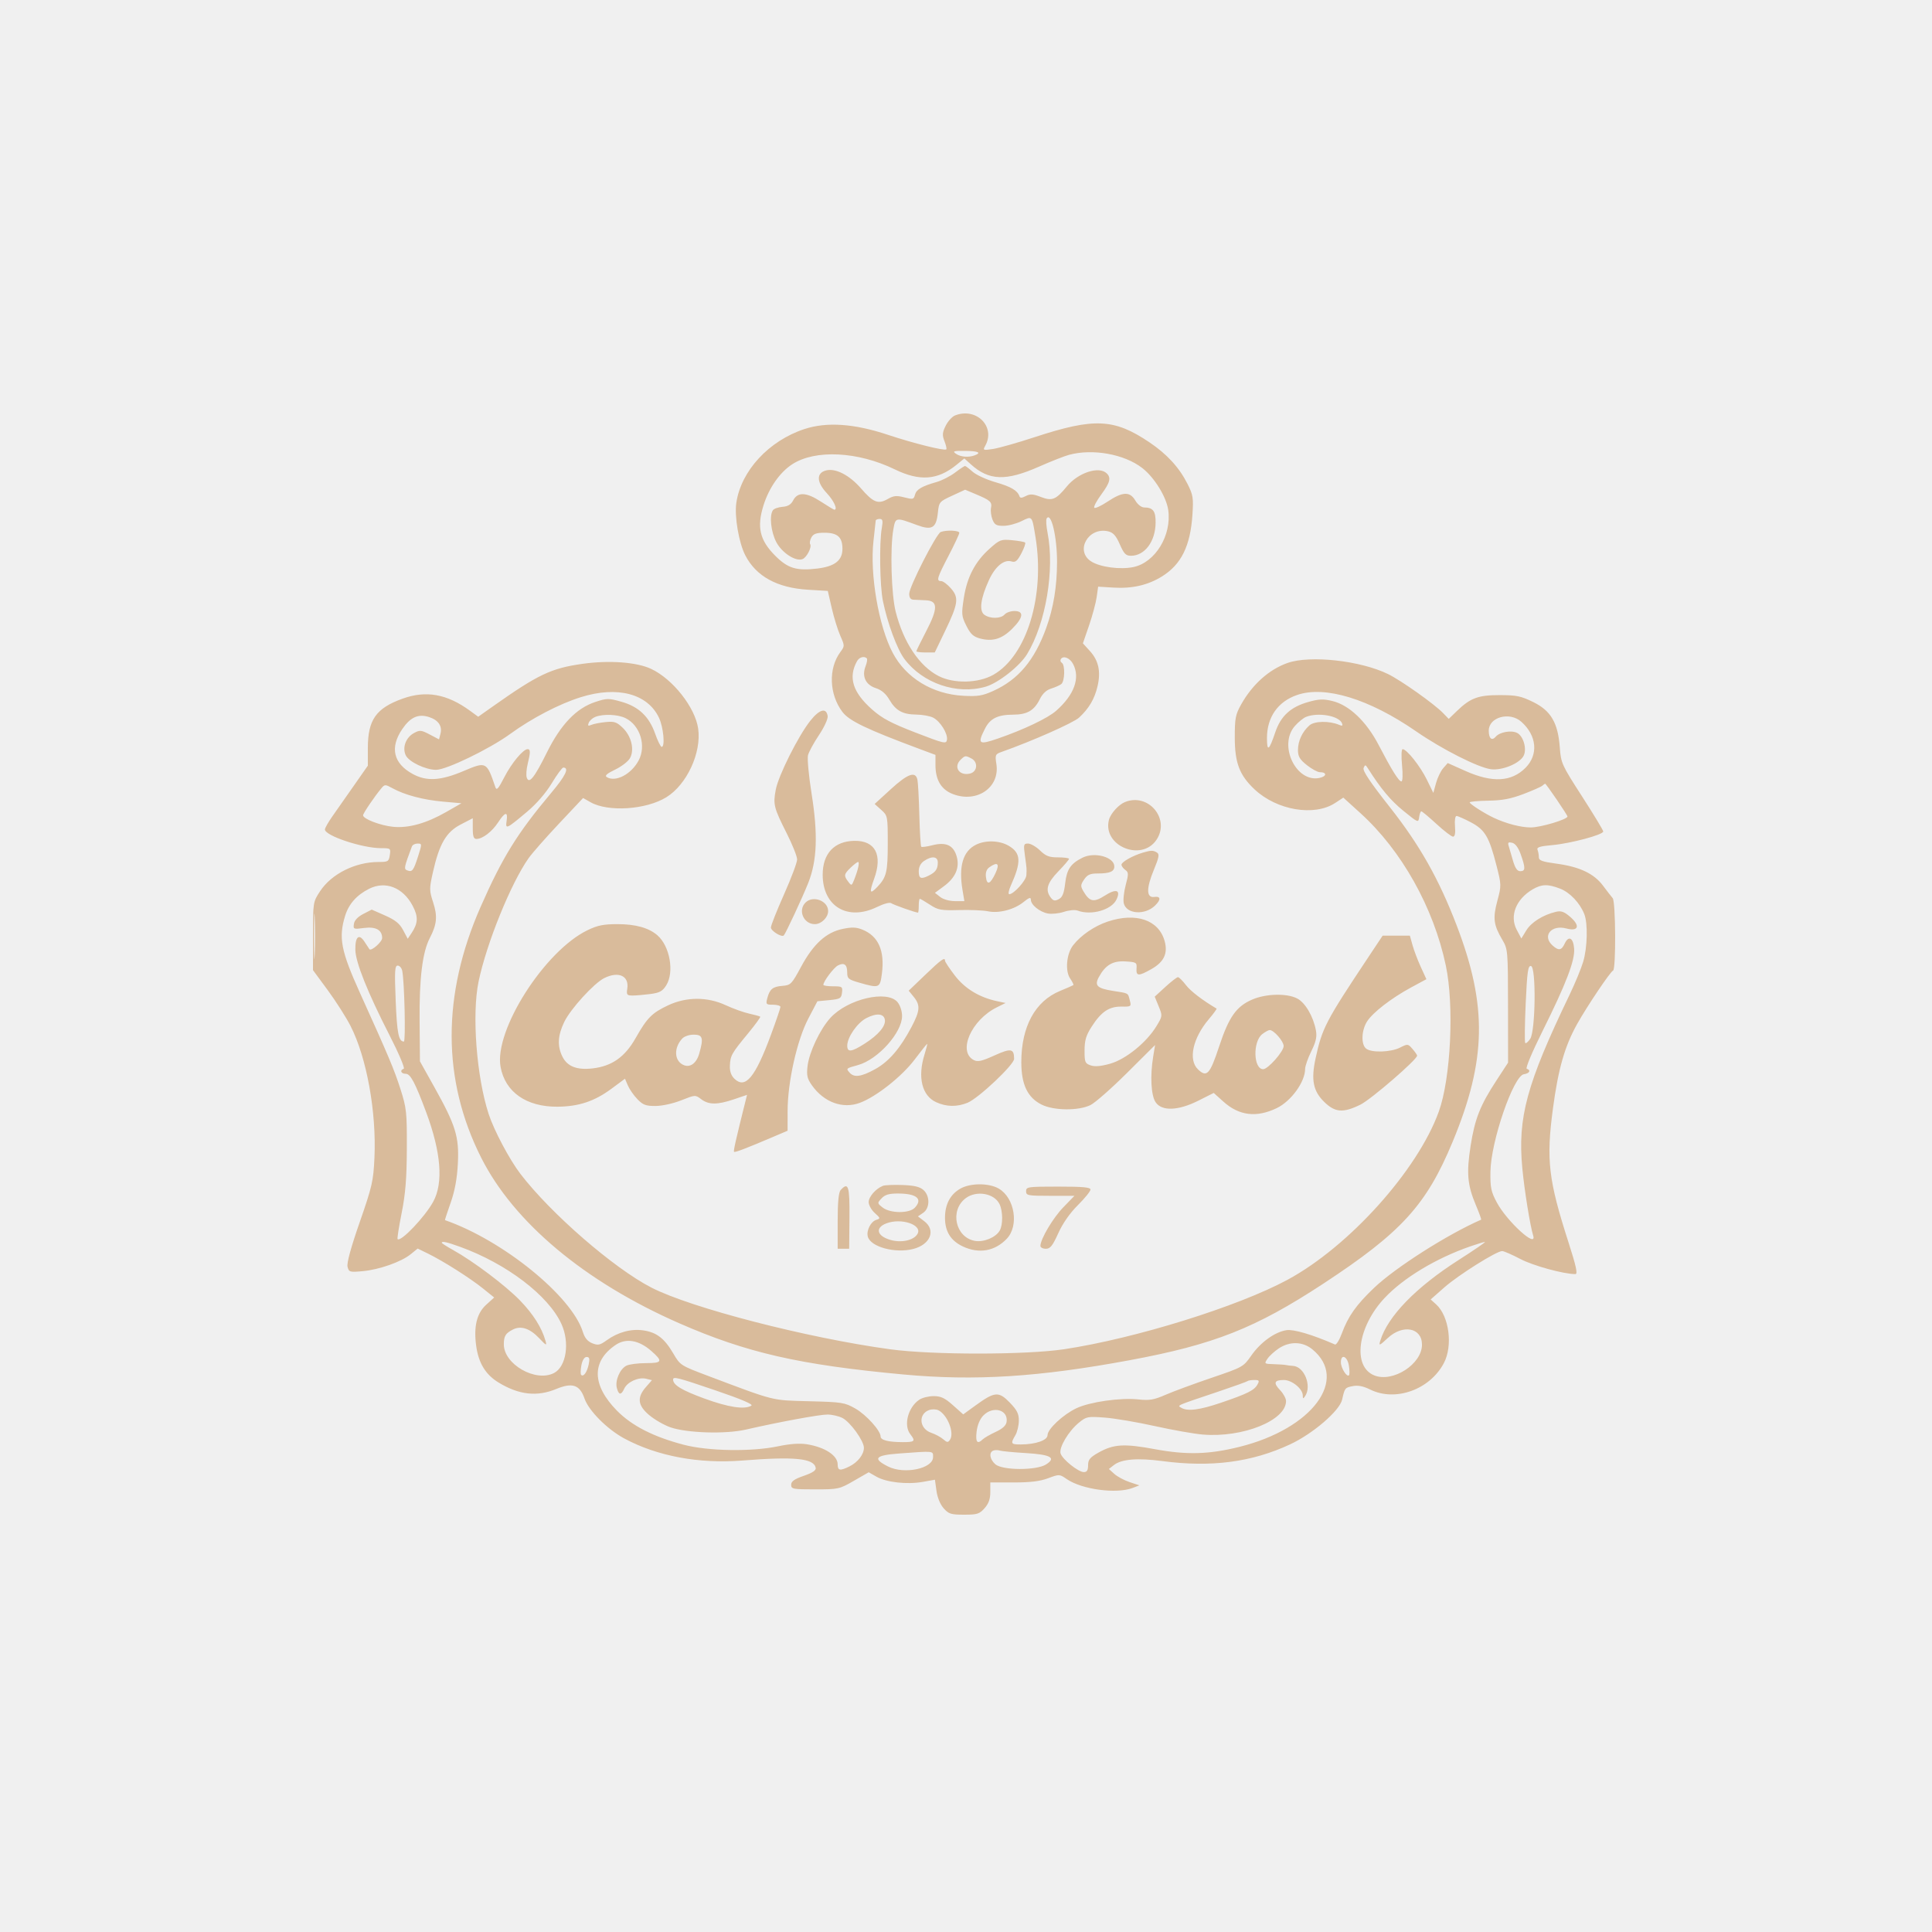 <svg width="500" height="500" viewBox="0 0 500 500" fill="none" xmlns="http://www.w3.org/2000/svg">
<rect width="500" height="500" fill="#F0F0F0"/>
<path fill-rule="evenodd" clip-rule="evenodd" d="M247.186 107.505C246.422 107.801 245.324 109.002 244.746 110.172C243.872 111.94 243.818 112.617 244.427 114.174C244.83 115.204 245.045 116.158 244.905 116.292C244.448 116.733 236.374 114.722 229.75 112.517C221.067 109.626 213.988 109.139 208.199 111.035C198.98 114.054 191.78 121.848 190.56 130.128C190.041 133.65 191.212 140.491 192.891 143.739C195.695 149.166 201.138 152.144 209.134 152.626L214.233 152.932L215.266 157.414C215.834 159.879 216.827 163.085 217.472 164.537C218.624 167.132 218.624 167.206 217.472 168.768C214.354 172.994 214.58 179.666 217.994 184.215C219.754 186.562 224.195 188.692 238.237 193.928L242.095 195.366V197.961C242.095 201.851 243.576 204.335 246.588 205.499C252.825 207.908 258.804 203.796 257.865 197.745C257.495 195.366 257.577 195.172 259.196 194.6C267.133 191.794 277.794 187.074 279.269 185.711C281.828 183.348 283.283 180.87 284.05 177.568C284.927 173.787 284.311 170.957 282.078 168.501L280.254 166.495L281.846 161.867C282.722 159.321 283.609 156.021 283.818 154.533L284.198 151.828L288.148 152.07C293.027 152.371 297.1 151.432 300.731 149.172C305.706 146.075 308.055 141.33 308.596 133.282C308.894 128.862 308.771 128.086 307.318 125.219C305.155 120.951 302.011 117.524 297.435 114.445C288.31 108.305 283.162 108.082 267.709 113.154C263.296 114.603 258.474 115.97 256.993 116.192C254.405 116.581 254.326 116.549 254.987 115.358C257.724 110.42 252.702 105.364 247.186 107.505ZM247.402 117.433C248.577 118.263 250.633 118.44 252.228 117.849C254.103 117.155 253.178 116.721 249.752 116.689C246.767 116.661 246.449 116.761 247.402 117.433ZM276.659 117.711C275.471 118.031 271.999 119.398 268.944 120.748C260.314 124.561 255.957 124.413 251.233 120.148L249.569 118.646L247.529 120.307C242.669 124.262 238.014 124.606 231.589 121.482C222.012 116.826 210.984 116.278 205.015 120.161C201.818 122.241 199.025 126.235 197.599 130.766C195.816 136.433 196.608 139.813 200.669 143.867C203.908 147.1 206.173 147.783 211.518 147.138C216.042 146.592 218.023 145.041 218.023 142.044C218.023 139.009 216.757 137.874 213.372 137.874C211.282 137.874 210.507 138.15 209.992 139.078C209.625 139.74 209.48 140.524 209.67 140.821C210.162 141.589 208.77 144.299 207.674 144.704C205.882 145.368 202.348 143.061 200.895 140.28C199.518 137.643 199.073 133.497 200.014 132.067C200.282 131.658 201.4 131.253 202.496 131.168C203.913 131.057 204.712 130.581 205.253 129.527C206.416 127.264 208.649 127.349 212.422 129.8C214.213 130.964 215.789 131.915 215.925 131.915C216.868 131.915 215.81 129.588 213.974 127.627C211.298 124.766 211.225 122.402 213.793 121.744C216.265 121.112 219.851 122.968 222.86 126.436C226.001 130.058 227.265 130.556 229.737 129.147C231.274 128.271 232.003 128.197 234.022 128.717C236.267 129.296 236.481 129.245 236.789 128.058C237.151 126.665 238.553 125.837 242.403 124.742C243.761 124.355 245.897 123.264 247.15 122.317C248.404 121.37 249.57 120.594 249.742 120.594C249.914 120.594 250.805 121.265 251.721 122.085C252.638 122.905 255.279 124.119 257.591 124.784C261.625 125.944 263.312 126.926 263.827 128.415C264.006 128.934 264.416 128.926 265.473 128.38C266.616 127.789 267.34 127.83 269.33 128.598C272.286 129.741 273.256 129.352 276.097 125.89C279.017 122.331 284.402 120.562 286.411 122.501C287.603 123.652 287.288 124.882 285.008 127.978C283.829 129.579 283.009 131.115 283.186 131.392C283.363 131.669 284.915 130.961 286.634 129.82C290.552 127.218 292.41 127.143 293.816 129.528C294.427 130.564 295.385 131.317 296.102 131.325C298.429 131.349 299.119 132.282 299.07 135.341C298.995 140.171 296.245 143.832 292.692 143.832C291.369 143.832 290.882 143.333 289.808 140.88C288.828 138.641 288.107 137.829 286.822 137.517C281.671 136.269 278.101 142.58 282.414 145.308C284.744 146.782 289.892 147.466 293.316 146.757C298.966 145.588 303.269 138.546 302.338 131.992C301.855 128.586 298.739 123.547 295.622 121.129C290.973 117.522 282.806 116.05 276.659 117.711ZM246.398 128.293C243.088 129.818 243.014 129.907 242.712 132.758C242.297 136.672 241.181 137.318 237.313 135.885C231.751 133.824 231.759 133.823 231.187 137.068C230.326 141.945 230.672 153.864 231.804 158.318C233.823 166.26 237.946 172.427 242.932 174.968C246.894 176.986 253.197 176.835 257.085 174.629C265.712 169.734 270.464 154.245 267.996 139.065C267.069 133.363 267.176 133.485 264.352 134.877C263.001 135.542 260.905 136.086 259.695 136.086C257.863 136.086 257.387 135.812 256.85 134.449C256.495 133.549 256.325 132.21 256.47 131.474C256.78 129.909 256.324 129.491 252.57 127.913L249.775 126.737L246.398 128.293ZM270.869 134.184C270.663 134.506 270.77 136.174 271.108 137.892C272.987 147.46 270.656 161.305 265.826 169.261C263.935 172.377 258.354 176.771 255.089 177.715C247.635 179.871 238.804 176.858 234.065 170.543C232.175 168.024 229.672 161.274 228.494 155.517C227.704 151.66 227.53 140.55 228.2 136.725C228.548 134.734 228.449 134.299 227.644 134.299C227.106 134.299 226.649 134.5 226.631 134.746C226.612 134.991 226.355 137.338 226.059 139.959C225.08 148.613 227.387 162.049 231.039 168.96C234.48 175.471 241.341 179.643 249.303 180.068C253.049 180.268 254.243 180.076 257.019 178.826C263.536 175.892 267.721 170.915 270.783 162.452C272.634 157.339 273.544 151.784 273.561 145.5C273.579 138.916 272.024 132.381 270.869 134.184ZM243.458 137.681C242.318 138.122 235.305 151.862 235.305 153.655C235.305 154.665 235.657 155.17 236.385 155.204C236.98 155.233 238.438 155.3 239.626 155.353C242.769 155.496 242.777 157.444 239.662 163.427C238.284 166.071 237.157 168.375 237.157 168.546C237.157 168.717 238.228 168.858 239.536 168.858H241.916L244.522 163.443C248.005 156.207 248.219 154.706 246.113 152.29C245.201 151.243 244.062 150.386 243.583 150.386C242.257 150.386 242.482 149.614 245.49 143.832C247.017 140.896 248.267 138.22 248.267 137.886C248.267 137.265 244.901 137.122 243.458 137.681ZM256.158 141.952C252.378 145.315 250.276 149.318 249.44 154.74C248.793 158.943 248.839 159.454 250.096 161.959C251.169 164.1 251.899 164.776 253.633 165.238C256.875 166.102 259.284 165.376 261.94 162.735C264.855 159.835 265.077 158.132 262.538 158.132C261.562 158.132 260.417 158.535 259.994 159.026C259.039 160.137 256.285 160.185 254.772 159.117C253.343 158.108 253.76 154.882 255.933 150.14C257.555 146.599 259.843 144.708 261.787 145.304C262.783 145.609 263.275 145.203 264.329 143.21C265.047 141.85 265.483 140.591 265.297 140.411C265.111 140.232 263.593 139.958 261.924 139.803C259.06 139.537 258.735 139.659 256.158 141.952ZM221.803 171.103C219.465 175.32 220.676 179.183 225.735 183.646C228.312 185.921 230.617 187.144 236.927 189.586C244.369 192.465 244.885 192.585 245.072 191.465C245.342 189.851 243.3 186.607 241.444 185.7C240.613 185.294 238.685 184.949 237.157 184.933C233.594 184.895 231.827 183.919 230.162 181.074C229.252 179.518 228.134 178.564 226.664 178.09C224.027 177.24 222.988 175.036 224.002 172.446C224.374 171.494 224.523 170.565 224.334 170.382C223.642 169.714 222.373 170.075 221.803 171.103ZM274.546 170.571C274.34 170.894 274.453 171.327 274.798 171.533C275.689 172.064 275.577 176.341 274.653 177.046C274.229 177.37 273.048 177.892 272.03 178.205C270.812 178.58 269.815 179.509 269.116 180.921C267.641 183.898 265.841 184.943 262.171 184.954C258.218 184.965 256.251 185.938 254.932 188.537C252.883 192.573 253.257 192.86 258.297 191.122C264.973 188.819 271.17 185.862 273.343 183.941C278.029 179.798 279.603 175.445 277.715 171.842C276.892 170.273 275.178 169.584 274.546 170.571ZM333.191 171.582C328.439 173.263 324.14 177.104 321.234 182.264C319.741 184.914 319.557 185.868 319.561 190.904C319.566 197.439 320.792 200.643 324.688 204.298C330.456 209.709 340.139 211.345 345.524 207.818L347.649 206.425L352.068 210.432C362.739 220.109 371.007 234.861 374.178 249.883C376.373 260.28 375.47 279.07 372.362 287.68C366.87 302.891 349.13 322.611 333.199 331.212C320.339 338.154 293.788 346.409 275.425 349.175C265.507 350.668 241.245 350.678 230.368 349.194C208.904 346.264 178.827 338.492 168.589 333.23C158.862 328.231 142.534 314.054 134.677 303.788C131.853 300.097 127.859 292.572 126.471 288.324C123.322 278.691 122.088 262.539 123.854 254.037C125.902 244.171 132.186 228.66 136.789 222.111C137.681 220.841 141.222 216.814 144.657 213.163L150.902 206.524L152.83 207.616C157.404 210.206 167.218 209.558 172.464 206.319C177.752 203.053 181.576 194.797 180.687 188.563C179.905 183.071 174.096 175.706 168.483 173.092C164.733 171.346 157.625 170.83 150.726 171.803C142.63 172.946 139.269 174.544 127.532 182.829L123.76 185.492L121.668 183.962C115.687 179.587 110.266 178.615 104.159 180.821C97.3 183.298 95.196 186.301 95.196 193.616V198.156L91.585 203.318C89.599 206.158 87.099 209.726 86.03 211.249C84.961 212.771 84.086 214.307 84.086 214.663C84.086 216.281 93.756 219.504 98.614 219.504C101.086 219.504 101.147 219.552 100.883 221.292C100.63 222.955 100.429 223.079 98.001 223.079C91.932 223.079 85.789 226.152 82.819 230.673C81.017 233.417 81 233.521 81 242.256V251.07L84.823 256.263C86.926 259.12 89.585 263.296 90.732 265.544C94.901 273.713 97.45 287.778 96.907 299.622C96.631 305.646 96.31 307.049 93.09 316.307C90.783 322.938 89.702 326.91 89.948 327.857C90.303 329.222 90.512 329.282 93.84 328.98C98.131 328.592 103.843 326.58 106.284 324.596L108.095 323.126L110.749 324.423C114.683 326.346 121.643 330.758 124.968 333.435L127.891 335.79L125.798 337.695C123.385 339.892 122.553 343.344 123.238 348.324C123.847 352.757 125.661 355.735 128.996 357.777C134.259 360.999 138.989 361.533 143.964 359.466C148.127 357.738 150.043 358.384 151.268 361.931C152.357 365.085 157.121 369.875 161.547 372.265C170.039 376.85 180.921 378.881 192.179 377.982C205.584 376.912 210.613 377.412 211.102 379.864C211.234 380.528 210.319 381.145 208.022 381.942C205.565 382.795 204.753 383.371 204.753 384.261C204.753 385.365 205.177 385.446 210.942 385.446C216.981 385.446 217.225 385.392 220.977 383.234L224.822 381.022L226.837 382.17C229.412 383.637 234.721 384.233 238.788 383.513L241.961 382.95L242.356 385.826C242.595 387.566 243.332 389.352 244.221 390.35C245.532 391.821 246.104 392 249.501 392C252.911 392 253.468 391.824 254.802 390.328C255.864 389.136 256.291 387.94 256.291 386.157V383.658H262.309C266.66 383.658 269.136 383.357 271.25 382.569C274.153 381.488 274.187 381.489 276.078 382.789C279.999 385.484 288.942 386.684 293.13 385.077L294.867 384.41L292.339 383.568C290.949 383.105 289.173 382.152 288.393 381.45L286.974 380.174L288.275 379.157C290.249 377.614 294.37 377.274 300.793 378.123C313.465 379.801 323.966 378.429 333.878 373.8C339.805 371.033 346.703 365.095 347.345 362.208C348.012 359.209 348.088 359.113 350.095 358.725C351.462 358.461 352.803 358.726 354.617 359.619C361.15 362.837 370.038 359.643 373.668 352.773C376.047 348.272 375.037 340.6 371.667 337.569L370.253 336.297L373.81 333.165C377.45 329.96 387.293 323.776 388.755 323.776C389.202 323.776 391.314 324.696 393.447 325.819C396.756 327.562 404.667 329.735 407.703 329.735C408.356 329.735 407.925 327.74 405.932 321.542C400.726 305.344 400.123 300.183 401.893 286.935C403.272 276.611 404.941 270.78 408.173 264.993C410.718 260.435 416.771 251.436 417.462 251.183C418.239 250.898 418.147 233.32 417.363 232.439C417.011 232.043 415.891 230.599 414.874 229.23C412.545 226.096 408.828 224.33 402.861 223.521C399.112 223.014 398.252 222.701 398.252 221.845C398.252 221.267 398.099 220.409 397.912 219.94C397.647 219.271 398.477 219.005 401.747 218.71C406.524 218.279 414.917 216.034 414.917 215.187C414.917 214.873 412.458 210.803 409.453 206.141C404.175 197.954 403.977 197.52 403.674 193.43C403.201 187.05 401.363 183.92 396.769 181.676C393.62 180.139 392.446 179.896 388.128 179.893C382.539 179.889 380.541 180.632 377.033 184.019L374.928 186.051L373.474 184.545C371.197 182.186 362.625 176.112 359.234 174.453C352.08 170.953 339.035 169.515 333.191 171.582ZM150.34 180.422C144.713 182.182 137.692 185.836 132.013 189.962C126.655 193.855 115.497 199.251 112.842 199.232C110.079 199.213 105.801 197.155 105.001 195.46C104.061 193.469 105.037 190.844 107.137 189.712C108.659 188.892 108.995 188.923 111.207 190.084L113.618 191.351L113.989 189.923C114.513 187.906 113.446 186.341 111.018 185.567C108.247 184.684 106.227 185.591 104.12 188.664C100.836 193.455 101.794 197.582 106.823 200.311C110.433 202.27 114.053 202.054 120.012 199.525C125.856 197.045 125.944 197.09 128.195 203.702C128.519 204.657 128.96 204.173 130.504 201.166C132.398 197.476 135.384 193.883 136.555 193.883C137.307 193.883 137.307 194.682 136.554 197.756C136.233 199.067 136.125 200.622 136.312 201.213C136.889 203.028 138.293 201.292 141.515 194.778C145.119 187.494 149.157 183.277 154.07 181.665C157.079 180.677 157.479 180.674 160.793 181.604C165.278 182.863 167.983 185.42 169.558 189.893C170.215 191.76 170.973 193.287 171.242 193.287C172.169 193.287 171.703 188.218 170.551 185.77C167.617 179.533 159.798 177.464 150.34 180.422ZM335.688 179.86C330.715 181.571 327.889 185.61 327.889 191.004C327.889 194.66 328.432 194.287 330.034 189.53C331.46 185.292 334.013 182.955 338.628 181.66C341.368 180.891 342.465 180.85 344.84 181.427C349.179 182.482 353.62 186.708 356.797 192.807C360.206 199.35 362.004 202.225 362.688 202.225C363.008 202.225 363.076 200.438 362.846 198.054C362.618 195.682 362.685 193.883 363.002 193.883C364.058 193.883 367.552 198.277 369.248 201.737L370.947 205.206L371.641 202.673C372.022 201.279 372.86 199.54 373.502 198.809L374.67 197.478L379.329 199.556C386.214 202.627 391.182 202.353 394.805 198.703C398.184 195.297 397.73 190.357 393.709 186.782C390.693 184.101 385.29 185.585 385.29 189.095C385.29 191.148 386.093 191.826 387.115 190.637C388.147 189.437 391.161 188.918 392.647 189.686C394.234 190.506 395.176 193.721 394.353 195.512C393.429 197.524 388.814 199.459 385.855 199.076C382.553 198.648 373.221 193.925 366.503 189.281C354.333 180.867 342.91 177.374 335.688 179.86ZM209.694 186.55C206.571 190.497 201.462 200.693 200.766 204.37C200.044 208.182 200.26 209.042 203.588 215.636C205.077 218.588 206.296 221.644 206.296 222.427C206.296 223.21 204.768 227.28 202.901 231.473C201.034 235.666 199.507 239.519 199.507 240.038C199.507 240.916 202.302 242.639 202.841 242.094C203.339 241.59 207.722 232.178 209.198 228.442C211.462 222.712 211.712 215.9 210.042 205.432C209.304 200.805 208.885 196.309 209.111 195.439C209.338 194.57 210.616 192.223 211.955 190.226C213.316 188.192 214.304 186.036 214.199 185.328C213.861 183.055 212.077 183.539 209.694 186.55ZM154.072 185.529C153.356 185.809 152.589 186.491 152.368 187.047C152.051 187.843 152.196 187.958 153.054 187.591C153.651 187.335 155.315 187.011 156.75 186.87C159.001 186.65 159.61 186.856 161.18 188.372C163.428 190.542 164.255 194.064 163.025 196.232C162.55 197.07 160.821 198.398 159.183 199.182C157.06 200.199 156.441 200.752 157.025 201.109C159.307 202.506 163.355 200.401 165.273 196.821C167.305 193.027 165.687 187.752 161.914 185.868C159.92 184.873 156.171 184.71 154.072 185.529ZM338.022 185.523C337.316 185.798 335.996 186.875 335.09 187.914C330.773 192.867 335.423 202.613 341.49 201.326C343.388 200.924 343.447 199.841 341.572 199.841C340.99 199.841 339.479 199.017 338.213 198.01C336.362 196.537 335.912 195.775 335.912 194.108C335.912 191.757 337.046 189.333 338.901 187.712C340.192 186.584 344.071 186.523 346.566 187.591C347.381 187.941 347.566 187.837 347.304 187.178C346.539 185.251 341.169 184.294 338.022 185.523ZM248.619 196.606C246.66 198.499 248.256 200.868 251.036 200.195C252.962 199.728 253.192 197.216 251.394 196.287C249.85 195.489 249.767 195.499 248.619 196.606ZM352.9 198.752C352.604 199.458 354.58 202.409 359.683 208.881C367.407 218.678 372.366 227.448 376.976 239.465C384.965 260.296 384.707 274.366 375.949 295.474C369.139 311.884 362.704 318.94 342.393 332.263C324.904 343.736 314.176 347.974 292.398 352.014C268.84 356.384 252.296 357.427 233.77 355.711C206.867 353.218 193.198 350.092 175.743 342.438C151.353 331.743 132.967 316.362 124.515 299.581C114.389 279.477 114.344 257.482 124.381 234.698C130.044 221.844 133.887 215.639 142.643 205.209C146.415 200.715 147.399 198.65 145.769 198.65C145.481 198.65 144.138 200.481 142.784 202.719C141.256 205.244 138.846 208.029 136.43 210.06C131.034 214.597 130.768 214.716 131.113 212.439C131.494 209.935 130.713 210.077 128.906 212.841C127.332 215.247 124.879 217.121 123.301 217.121C122.59 217.121 122.354 216.453 122.354 214.439V211.759L119.197 213.397C115.474 215.329 113.684 218.409 112.044 225.706C111.085 229.972 111.088 230.442 112.101 233.546C113.268 237.118 113.071 239.226 111.243 242.742C109.327 246.426 108.498 253.149 108.592 264.219L108.682 274.672L112.451 281.421C117.948 291.268 118.85 294.209 118.494 301.134C118.294 305.027 117.712 308.19 116.63 311.264C115.765 313.721 115.102 315.748 115.156 315.767C130.131 320.974 147.964 335.431 150.839 344.696C151.323 346.252 152.064 347.15 153.264 347.629C154.774 348.233 155.251 348.135 157.036 346.847C159.938 344.754 163.32 343.844 166.488 344.302C169.918 344.799 171.962 346.371 174.237 350.261C176.037 353.341 176.115 353.391 183.305 356.101C200.794 362.693 199.565 362.385 209.431 362.639C217.927 362.857 218.593 362.962 221.339 364.515C224.145 366.103 227.899 370.249 227.899 371.761C227.899 372.701 229.898 373.213 233.608 373.223C236.754 373.232 237.001 372.977 235.594 371.181C233.78 368.865 234.983 364.222 237.908 362.244C238.664 361.732 240.339 361.314 241.629 361.314C243.503 361.314 244.507 361.788 246.629 363.677L249.284 366.039L252.548 363.671C257.433 360.128 258.487 360.046 261.331 362.989C263.228 364.954 263.693 365.886 263.676 367.696C263.664 368.938 263.257 370.624 262.772 371.443C261.484 373.617 261.607 373.827 264.16 373.823C268.007 373.818 271.104 372.744 271.104 371.415C271.104 369.84 275.137 366.083 278.581 364.45C282.048 362.806 290.005 361.672 294.597 362.169C297.501 362.483 298.593 362.295 301.695 360.951C303.711 360.077 309.05 358.107 313.56 356.574C321.639 353.827 321.792 353.742 323.824 350.829C326.225 347.388 329.912 344.722 332.924 344.25C334.776 343.96 339.569 345.372 345.486 347.952C345.828 348.101 346.623 346.827 347.251 345.12C348.896 340.647 350.977 337.709 355.643 333.264C361.131 328.038 374.672 319.419 383.318 315.651C383.421 315.605 382.8 313.895 381.939 311.849C379.762 306.677 379.491 303.574 380.597 296.513C381.691 289.536 383.071 286.05 387.299 279.584L390.287 275.016L390.274 260.352C390.261 245.966 390.232 245.642 388.774 243.173C386.532 239.376 386.311 237.61 387.516 233.123C388.57 229.202 388.565 228.989 387.279 223.961C385.385 216.556 384.302 214.731 380.661 212.814C378.964 211.921 377.295 211.184 376.953 211.176C376.594 211.168 376.425 212.294 376.552 213.844C376.699 215.621 376.529 216.525 376.048 216.525C375.649 216.525 373.722 215.05 371.764 213.248C369.807 211.445 368.04 209.971 367.839 209.971C367.638 209.971 367.385 210.653 367.277 211.487C367.086 212.974 367.007 212.943 363.201 209.848C359.885 207.153 357.395 204.175 354.027 198.874C353.382 197.857 353.279 197.846 352.9 198.752ZM230.527 204.253L226.356 208.068L228.053 209.587C229.724 211.082 229.75 211.215 229.75 218.323C229.75 225.666 229.431 227.01 227.097 229.484C225.107 231.593 224.899 231.089 226.237 227.399C228.462 221.262 226.527 217.537 221.152 217.608C215.923 217.678 212.909 220.882 212.909 226.37C212.909 234.595 219.385 238.436 226.988 234.721C228.694 233.887 230.271 233.465 230.641 233.742C231.189 234.153 236.959 236.188 237.575 236.188C237.685 236.188 237.774 235.383 237.774 234.4C237.774 233.417 237.901 232.613 238.056 232.613C238.21 232.613 239.385 233.299 240.665 234.138C242.77 235.517 243.498 235.65 248.253 235.523C251.146 235.446 254.495 235.59 255.696 235.843C258.517 236.437 262.489 235.399 264.904 233.438C266.333 232.277 266.784 232.132 266.784 232.834C266.784 234.161 269.036 235.997 271.17 236.409C272.177 236.603 274.055 236.412 275.341 235.984C276.639 235.552 278.209 235.406 278.867 235.655C282.407 236.994 287.67 235.498 288.947 232.791C290.116 230.315 288.876 229.899 285.933 231.78C283.062 233.614 281.998 233.403 280.399 230.686C279.61 229.345 279.629 229 280.568 227.616C281.409 226.378 282.118 226.058 284.029 226.058C287.211 226.058 288.386 225.568 288.386 224.241C288.386 221.809 283.307 220.401 280.167 221.962C277.096 223.489 276.093 224.96 275.672 228.548C275.359 231.22 274.959 232.215 274.003 232.71C272.992 233.232 272.584 233.146 271.924 232.276C270.459 230.341 270.989 228.51 273.882 225.524C275.409 223.947 276.659 222.484 276.659 222.272C276.659 222.061 275.388 221.887 273.834 221.887C271.518 221.887 270.676 221.565 269.157 220.1C268.139 219.117 266.746 218.312 266.061 218.312C264.916 218.312 264.851 218.563 265.249 221.44C265.74 224.993 265.72 224.718 265.622 226.525C265.55 227.88 262.35 231.421 261.199 231.421C260.867 231.421 261.047 230.416 261.6 229.186C264.362 223.041 264.243 220.767 261.058 218.892C258.68 217.492 255.06 217.376 252.567 218.62C249.211 220.296 248.066 224.183 249.103 230.378L249.577 233.208H247.139C245.712 233.208 244.132 232.764 243.33 232.137L241.96 231.066L244.253 229.377C247.294 227.138 248.415 224.538 247.586 221.641C246.756 218.74 244.806 217.845 241.289 218.751C239.871 219.116 238.58 219.288 238.419 219.133C238.258 218.978 238.035 215.311 237.924 210.985C237.813 206.658 237.589 202.515 237.427 201.778C236.93 199.508 234.931 200.226 230.527 204.253ZM98.778 203.912C96.992 206.03 93.962 210.49 93.962 211C93.962 211.929 98.443 213.647 101.715 213.974C105.721 214.373 110.337 213.087 115.485 210.138L119.418 207.885L114.63 207.459C109.511 207.004 104.741 205.738 101.573 203.994C99.751 202.991 99.559 202.986 98.778 203.912ZM399.147 203.342C398.825 203.628 396.622 204.6 394.252 205.501C390.98 206.745 388.79 207.158 385.153 207.214C382.519 207.255 380.361 207.455 380.358 207.657C380.352 208.063 384.105 210.472 386.525 211.616C389.746 213.139 393.565 214.141 396.146 214.141C398.72 214.141 405.658 212.068 405.658 211.299C405.658 210.915 400.141 202.82 399.879 202.82C399.799 202.82 399.469 203.055 399.147 203.342ZM291.164 207.56C289.495 208.227 287.398 210.563 286.982 212.219C285.307 218.898 295.378 223.115 299.279 217.368C302.928 211.992 297.25 205.13 291.164 207.56ZM390.407 218.8C390.572 219.351 391.074 221.075 391.522 222.632C392.106 224.664 392.648 225.462 393.442 225.462C394.798 225.462 394.825 224.671 393.586 221.16C392.96 219.386 392.183 218.322 391.365 218.115C390.401 217.872 390.177 218.032 390.407 218.8ZM106.605 219.057C104.533 224.591 104.472 224.911 105.425 225.263C106.701 225.736 107.01 225.327 108.215 221.569C109.229 218.403 109.226 218.312 108.071 218.312C107.419 218.312 106.759 218.648 106.605 219.057ZM295.789 220.656C293.178 221.423 290.238 223.074 290.238 223.773C290.238 224.138 290.678 224.748 291.216 225.128C292.088 225.743 292.1 226.168 291.329 229.066C290.853 230.853 290.633 232.983 290.84 233.799C291.544 236.572 296.272 236.917 298.895 234.385C300.509 232.827 300.438 231.898 298.725 232.128C296.663 232.405 296.621 229.923 298.606 225.135C299.956 221.877 300.103 221.056 299.414 220.634C298.433 220.034 297.897 220.037 295.789 220.656ZM239.146 222.815C238.257 223.416 237.774 224.36 237.774 225.496C237.774 227.396 238.349 227.627 240.438 226.565C242.155 225.692 242.691 224.903 242.703 223.228C242.714 221.626 241.17 221.446 239.146 222.815ZM220.156 224.542C218.397 226.239 218.331 226.615 219.52 228.179C220.369 229.295 220.423 229.277 221.058 227.671C222.072 225.108 222.52 223.079 222.074 223.079C221.852 223.079 220.989 223.737 220.156 224.542ZM256.047 224.449C255.318 224.964 255.02 225.812 255.158 226.981C255.42 229.206 256.306 228.835 257.649 225.939C258.779 223.504 258.178 222.945 256.047 224.449ZM95.505 230.026C92.294 231.657 90.26 233.956 89.318 237.016C87.573 242.687 88.23 246.079 93.192 257.042C100.58 273.364 102.015 276.771 103.638 281.849C105.209 286.758 105.325 287.848 105.288 297.261C105.259 304.968 104.938 308.951 103.95 313.919C103.235 317.509 102.761 320.552 102.895 320.683C103.725 321.484 109.927 314.982 112.105 311.026C114.784 306.161 114.16 298.203 110.283 287.823C107.405 280.117 106.223 277.896 104.996 277.896C103.764 277.896 103.394 276.947 104.489 276.595C104.847 276.479 103.176 272.546 100.774 267.854C95.155 256.877 92.028 249.063 91.964 245.846C91.896 242.403 92.897 241.507 94.335 243.721C94.942 244.657 95.515 245.526 95.607 245.652C96.05 246.26 98.899 243.765 98.899 242.77C98.899 240.666 97.258 239.758 94.187 240.164C91.495 240.52 91.391 240.478 91.592 239.106C91.726 238.191 92.592 237.268 94.001 236.54L96.201 235.403L99.668 236.935C102.307 238.101 103.421 239.003 104.327 240.709L105.519 242.951L106.488 241.506C108.215 238.93 108.287 237.248 106.789 234.405C104.293 229.664 99.714 227.887 95.505 230.026ZM396.64 230.173C392.323 232.714 390.623 237.047 392.533 240.642L393.724 242.882L395.022 240.758C396.298 238.67 399.405 236.733 402.709 235.967C404.026 235.661 404.813 235.944 406.361 237.279C409.023 239.576 408.525 241.129 405.394 240.294C401.434 239.238 399.02 242.263 401.85 244.735C403.409 246.098 404.107 245.974 404.951 244.184C405.965 242.037 407.167 242.686 407.385 245.501C407.622 248.556 405.308 254.594 399.2 266.859C396.528 272.225 394.748 276.471 395.121 276.591C396.272 276.962 395.838 277.806 394.394 278.004C391.686 278.375 385.837 295.384 385.722 303.22C385.662 307.356 385.882 308.413 387.386 311.213C390.027 316.134 397.858 323.254 396.779 319.754C395.99 317.195 394.516 308.049 393.979 302.383C392.73 289.201 395.071 280.596 406.211 257.426C407.606 254.524 409.181 250.711 409.711 248.953C410.82 245.271 410.975 239.013 410.017 236.581C408.875 233.683 406.297 230.963 403.762 229.984C400.571 228.751 398.984 228.793 396.64 230.173ZM208.5 233.549C206.424 235.554 207.95 239.167 210.873 239.167C212.562 239.167 214.32 237.442 214.32 235.786C214.32 233.144 210.458 231.659 208.5 233.549ZM81.25 242.444C81.251 247.687 81.345 249.752 81.46 247.034C81.574 244.314 81.573 240.024 81.458 237.5C81.343 234.976 81.249 237.2 81.25 242.444ZM286.661 238.508C283.225 239.654 279.705 242.067 277.712 244.645C276.007 246.848 275.61 251.252 276.938 253.209C277.518 254.063 277.9 254.842 277.789 254.939C277.676 255.036 276.115 255.722 274.317 256.462C267.888 259.109 264.315 265.691 264.315 274.886C264.315 280.677 265.924 284.047 269.559 285.868C272.71 287.446 279.124 287.509 282.214 285.992C283.402 285.409 287.651 281.673 291.655 277.69L298.936 270.448L298.445 273.428C297.619 278.433 297.889 283.515 299.074 285.26C300.683 287.631 304.93 287.471 310.155 284.842L314.113 282.85L316.611 285.099C320.675 288.759 325.189 289.306 330.434 286.774C334.155 284.979 337.764 279.985 337.764 276.633C337.764 275.916 338.483 273.863 339.361 272.07C340.584 269.575 340.864 268.305 340.556 266.651C339.88 263.026 337.785 259.469 335.695 258.396C333.017 257.021 327.668 257.146 324.114 258.665C319.959 260.442 318.035 263.168 315.49 270.884C313.123 278.057 312.302 278.938 310.027 276.741C307.467 274.27 308.686 268.663 312.849 263.758C314.068 262.322 314.965 261.088 314.842 261.016C311.164 258.846 308.121 256.509 306.903 254.918C306.054 253.811 305.135 252.897 304.861 252.888C304.587 252.878 303.12 254.011 301.601 255.403L298.84 257.936L299.865 260.434C300.873 262.891 300.864 262.974 299.29 265.568C296.729 269.786 291.342 274.152 287.298 275.287C284.884 275.964 283.351 276.094 282.251 275.715C280.81 275.219 280.672 274.879 280.683 271.852C280.692 269.216 281.073 267.943 282.535 265.675C285.016 261.821 287.035 260.467 290.233 260.509C292.74 260.543 292.809 260.493 292.406 258.943C291.874 256.9 292.216 257.096 288.053 256.443C283.96 255.799 283.196 255.067 284.361 252.906C286.058 249.76 287.985 248.614 291.243 248.813C294.099 248.989 294.244 249.08 294.134 250.637C293.991 252.654 294.654 252.684 297.969 250.808C301.249 248.953 302.295 246.731 301.399 243.52C299.879 238.07 293.985 236.066 286.661 238.508ZM152.078 240.721C140.941 246.079 127.828 266.674 129.546 276.109C130.732 282.626 136.231 286.476 144.265 286.415C149.775 286.373 153.856 285.015 158.251 281.76L161.743 279.174L162.503 280.944C162.921 281.918 164.029 283.507 164.967 284.476C166.408 285.965 167.135 286.236 169.664 286.224C171.39 286.216 174.201 285.597 176.301 284.763C179.934 283.322 179.951 283.321 181.477 284.48C183.407 285.946 185.67 285.95 189.955 284.496L193.334 283.349L193.01 284.645C190.418 295.013 189.767 297.889 189.97 298.085C190.205 298.312 193.104 297.203 200.278 294.143L203.827 292.63L203.834 287.497C203.843 280.005 206.276 269.163 209.197 263.596L211.542 259.127L214.628 258.83C217.447 258.557 217.731 258.389 217.91 256.893C218.095 255.343 217.969 255.254 215.595 255.254C214.215 255.254 213.085 255.085 213.085 254.878C213.085 253.989 215.765 250.42 216.857 249.857C218.473 249.022 219.258 249.621 219.258 251.691C219.258 253.26 219.556 253.506 222.456 254.337C227.546 255.797 227.751 255.713 228.233 251.985C229.004 246.032 227.333 242.257 223.189 240.585C221.599 239.944 220.486 239.904 218.075 240.403C213.808 241.287 210.504 244.295 207.324 250.19C204.88 254.721 204.641 254.965 202.485 255.139C199.961 255.341 199.189 255.981 198.563 258.386C198.168 259.906 198.273 260.021 200.057 260.021C201.112 260.021 201.975 260.277 201.975 260.59C201.975 260.903 200.866 264.162 199.51 267.831C195.437 278.852 192.897 281.909 190.074 279.185C189.227 278.367 188.838 277.266 188.894 275.84C188.996 273.197 189.317 272.624 193.556 267.492C195.44 265.21 196.877 263.243 196.749 263.119C196.621 262.996 195.345 262.641 193.914 262.33C192.483 262.02 189.753 261.042 187.848 260.157C183.061 257.933 177.628 257.945 172.876 260.19C168.709 262.158 167.475 263.405 164.506 268.646C161.725 273.557 158.356 275.93 153.355 276.502C149.274 276.969 146.804 275.998 145.543 273.432C144.193 270.686 144.342 267.976 146.034 264.469C147.651 261.115 153.725 254.455 156.37 253.134C160.071 251.287 162.844 252.545 162.342 255.845C162.097 257.458 162.236 257.638 163.729 257.638C164.641 257.638 166.705 257.463 168.316 257.251C170.717 256.932 171.456 256.53 172.412 255.016C174.568 251.603 173.36 244.815 170.099 242.02C167.877 240.115 164.466 239.167 159.836 239.167C156.194 239.167 154.677 239.471 152.078 240.721ZM354.16 247.66C343.057 264.355 342.187 266.021 340.476 273.872C339.258 279.465 339.839 282.391 342.725 285.195C345.536 287.926 347.588 288.079 352.061 285.891C354.801 284.551 366.809 274.171 366.753 273.191C366.741 272.993 366.2 272.215 365.548 271.461C364.389 270.118 364.323 270.111 362.329 271.119C359.914 272.339 354.935 272.49 353.555 271.384C352.206 270.304 352.323 266.688 353.78 264.381C355.262 262.034 360.082 258.309 365.243 255.523L369.15 253.414L367.702 250.253C366.906 248.514 365.943 245.978 365.564 244.619L364.874 242.146L361.349 242.148L357.824 242.15L354.16 247.66ZM239.404 252.329L235.17 256.39L236.472 257.988C238.218 260.131 238.116 261.564 235.921 265.735C232.993 271.299 230.046 274.73 226.515 276.684C222.901 278.685 221.027 278.939 219.862 277.584C218.926 276.495 218.917 276.503 222.063 275.633C227.199 274.212 233.454 267.248 233.454 262.95C233.454 261.669 232.96 260.161 232.272 259.343C229.575 256.129 219.345 258.542 214.888 263.443C212.235 266.36 209.424 272.294 208.997 275.879C208.709 278.3 208.896 279.139 210.111 280.861C213.222 285.274 218.099 287.062 222.525 285.414C226.769 283.833 233.389 278.603 236.716 274.202C238.399 271.973 239.855 270.15 239.95 270.15C240.045 270.15 239.733 271.4 239.257 272.927C237.43 278.787 238.596 283.56 242.266 285.242C244.922 286.458 247.629 286.511 250.382 285.402C253.208 284.261 262.466 275.534 262.454 274.021C262.432 271.353 261.641 271.219 257.36 273.152C254.053 274.646 253.038 274.873 252.014 274.344C247.781 272.157 251.364 263.972 257.99 260.69L260.245 259.573L258.114 259.122C253.476 258.141 249.724 255.871 247.11 252.464C245.709 250.639 244.564 248.912 244.564 248.625C244.564 247.615 243.595 248.31 239.404 252.329ZM102.402 258.978C102.744 267.424 103.171 269.555 104.519 269.555C105.029 269.555 104.669 253.972 104.095 251.233C103.94 250.495 103.413 249.892 102.924 249.892C102.173 249.892 102.092 251.299 102.402 258.978ZM394.848 259.718C394.6 265.157 394.547 269.752 394.732 269.93C394.916 270.108 395.492 269.627 396.012 268.862C397.396 266.822 397.583 250.274 396.225 250.01C395.447 249.858 395.228 251.4 394.848 259.718ZM224.195 263.495C221.868 264.701 219.284 268.425 219.267 270.597C219.254 272.408 220.355 272.285 223.783 270.093C227.319 267.832 229.247 265.557 229.006 263.929C228.763 262.29 226.854 262.117 224.195 263.495ZM326.662 267.641C324.182 269.58 324.38 276.705 326.913 276.705C328.153 276.705 332.209 272.12 332.209 270.718C332.209 269.49 329.671 266.575 328.602 266.575C328.285 266.575 327.411 267.055 326.662 267.641ZM176.529 268.81C174.39 271.162 174.477 274.38 176.711 275.535C178.484 276.45 180.207 275.291 180.96 272.676C182.123 268.631 181.874 267.767 179.542 267.767C178.349 267.767 177.078 268.207 176.529 268.81ZM228.516 306.886C226.674 307.599 224.813 309.714 224.813 311.098C224.813 311.875 225.522 313.147 226.39 313.923C227.862 315.24 227.889 315.357 226.791 315.694C225.356 316.133 224.167 318.479 224.59 320.038C225.314 322.711 231.7 324.439 236.369 323.224C240.799 322.073 242.263 318.374 239.209 316.054L237.557 314.8L238.9 313.892C240.684 312.686 240.718 309.48 238.964 307.947C238.03 307.131 236.568 306.788 233.563 306.679C231.296 306.597 229.025 306.69 228.516 306.886ZM248.452 307.665C245.883 309.176 244.564 311.721 244.564 315.164C244.564 318.737 246.056 321.118 249.22 322.597C253.373 324.538 257.472 323.814 260.546 320.596C263.761 317.229 262.629 310.051 258.501 307.621C255.938 306.112 251.052 306.133 248.452 307.665ZM217.56 307.984C217.034 308.561 216.789 311.113 216.789 316.005V323.18H218.277H219.766L219.837 315.136C219.909 306.912 219.554 305.797 217.56 307.984ZM265.549 308.284C265.549 309.397 265.961 309.476 271.806 309.476H278.063L275.169 312.463C272.503 315.213 269.273 320.664 269.259 322.436C269.255 322.845 269.885 323.18 270.658 323.18C271.803 323.18 272.401 322.434 273.877 319.163C275.036 316.595 276.868 313.97 278.952 311.893C280.746 310.105 282.214 308.294 282.214 307.867C282.214 307.27 280.308 307.093 273.882 307.093C265.961 307.093 265.549 307.152 265.549 308.284ZM228.154 310.128C227.001 311.359 227.004 311.393 228.435 312.512C230.399 314.047 235.331 314.074 236.753 312.557C238.895 310.271 237.231 308.88 232.356 308.88C230.062 308.88 229.039 309.184 228.154 310.128ZM249.901 310.109C245.741 313.268 247.247 320.223 252.289 321.136C254.587 321.552 257.751 320.233 258.741 318.446C259.577 316.94 259.552 313.477 258.692 311.655C257.351 308.814 252.687 307.994 249.901 310.109ZM229.35 316.622C226.408 317.768 226.936 319.875 230.417 320.882C233.231 321.696 236.374 321.035 237.401 319.415C238.909 317.035 233.292 315.087 229.35 316.622ZM114.33 321.634C114.33 321.767 115.65 322.609 117.262 323.506C122.523 326.431 130.833 332.693 134.565 336.544C138 340.089 140.208 343.584 141.177 347.014C141.556 348.351 141.386 348.28 139.525 346.315C137.128 343.786 134.818 343.021 132.75 344.074C130.839 345.045 130.397 345.763 130.391 347.908C130.376 353.075 138.621 357.794 143.373 355.338C146.564 353.69 147.503 347.453 145.289 342.621C141.915 335.257 131.066 327.009 119.046 322.667C115.603 321.424 114.33 321.145 114.33 321.634ZM380.514 322.559C371.624 325.648 363.192 330.729 358.315 335.938C351.299 343.429 349.945 353.665 355.666 355.953C360.481 357.878 368.008 353.027 368.008 347.998C368.008 343.604 363.083 342.641 359.169 346.269C356.966 348.311 356.798 348.375 357.207 347.014C359.107 340.694 366.393 333.177 377.487 326.091C381.533 323.507 384.596 321.402 384.295 321.414C383.993 321.426 382.292 321.942 380.514 322.559ZM159.37 348.038C153.041 352.287 153.157 358.486 159.688 365.1C163.543 369.004 169.149 371.86 176.978 373.908C183.277 375.557 194.527 375.738 201.358 374.302C204.433 373.656 206.92 373.476 208.765 373.766C213.457 374.504 216.789 376.671 216.789 378.984C216.789 380.612 217.416 380.715 219.868 379.491C222.018 378.417 223.578 376.399 223.578 374.69C223.578 372.881 220.031 367.977 217.981 366.954C217.02 366.474 215.285 366.081 214.127 366.081C212.063 366.081 201.586 368.016 193.026 369.977C187.769 371.182 177.825 370.882 173.501 369.388C171.928 368.844 169.498 367.455 168.1 366.3C165.049 363.779 164.777 361.708 167.139 358.997L168.72 357.184L167.185 356.812C165.225 356.337 162.342 357.653 161.555 359.38C160.759 361.128 160.12 361.074 159.638 359.217C159.14 357.302 160.41 354.315 162.092 353.446C162.808 353.076 165.116 352.774 167.221 352.774C171.409 352.774 171.608 352.301 168.548 349.621C165.346 346.816 162.041 346.246 159.37 348.038ZM330.975 348.95C329.856 349.688 328.531 350.894 328.031 351.632C327.14 352.945 327.173 352.974 329.665 353.047C331.064 353.088 332.487 353.189 332.826 353.27C333.166 353.352 333.988 353.453 334.654 353.494C337.551 353.672 339.537 358.666 337.764 361.314C337.256 362.073 337.164 362.047 337.156 361.138C337.141 359.43 334.346 357.143 332.273 357.143C329.758 357.143 329.481 357.89 331.295 359.78C332.137 360.658 332.826 361.924 332.826 362.593C332.826 367.619 321.632 372.123 311.277 371.262C309.041 371.076 303.462 370.091 298.879 369.072C294.296 368.053 288.457 367.063 285.904 366.872C281.495 366.543 281.16 366.607 279.256 368.153C276.541 370.36 273.988 374.656 274.488 376.178C274.995 377.717 279.08 380.977 280.503 380.977C281.304 380.977 281.597 380.504 281.597 379.214C281.597 377.771 282.072 377.184 284.22 375.968C288.183 373.726 290.862 373.558 298.879 375.045C307.107 376.571 312.864 376.412 320.791 374.44C339.636 369.753 349.164 356.947 339.59 349.17C337.133 347.174 333.799 347.089 330.975 348.95ZM150.466 353.331C150.237 354.511 150.211 355.633 150.408 355.824C151.014 356.409 151.937 355.119 152.355 353.103C152.662 351.619 152.541 351.185 151.818 351.185C151.234 351.185 150.727 351.989 150.466 353.331ZM347.022 352.561C347.022 354.026 348.544 356.469 349.113 355.919C349.3 355.739 349.286 354.6 349.083 353.388C348.675 350.959 347.022 350.296 347.022 352.561ZM174.2 357.029C174.2 358.439 176.382 359.767 182.222 361.913C188.478 364.211 192.697 364.854 194.457 363.777C194.992 363.45 191.881 362.122 185.408 359.913C175.34 356.478 174.2 356.185 174.2 357.029ZM322.866 357.423C322.707 357.578 319.258 358.818 315.203 360.18C304.186 363.88 304.645 363.68 305.69 364.318C307.313 365.309 310.41 364.923 315.958 363.036C322.811 360.706 324.598 359.816 325.423 358.329C325.993 357.301 325.886 357.143 324.619 357.143C323.814 357.143 323.026 357.27 322.866 357.423ZM240.452 364.921C237.567 365.973 237.921 369.769 241 370.805C242.067 371.165 243.461 371.914 244.098 372.47C245.099 373.345 245.337 373.364 245.852 372.611C247.056 370.855 245.223 366.173 242.866 364.98C242.273 364.68 241.186 364.653 240.452 364.921ZM254.475 366.342C253.595 367.246 252.942 368.821 252.744 370.513C252.426 373.238 252.921 373.862 254.326 372.506C254.739 372.108 256.252 371.237 257.69 370.57C259.469 369.745 260.367 368.92 260.505 367.985C260.967 364.834 256.995 363.752 254.475 366.342ZM257.062 375.414C255.875 375.875 256.146 377.687 257.59 378.948C259.426 380.552 268.201 380.587 270.71 379.001C273.445 377.27 271.941 376.435 265.394 376.048C262.254 375.862 259.269 375.576 258.76 375.412C258.251 375.247 257.487 375.248 257.062 375.414ZM232.731 376.16C226.457 376.621 225.732 377.481 229.872 379.548C234.059 381.638 241.478 380.066 241.478 377.088C241.478 375.449 241.853 375.489 232.731 376.16Z" fill="#D9BB9B"/>
</svg>
